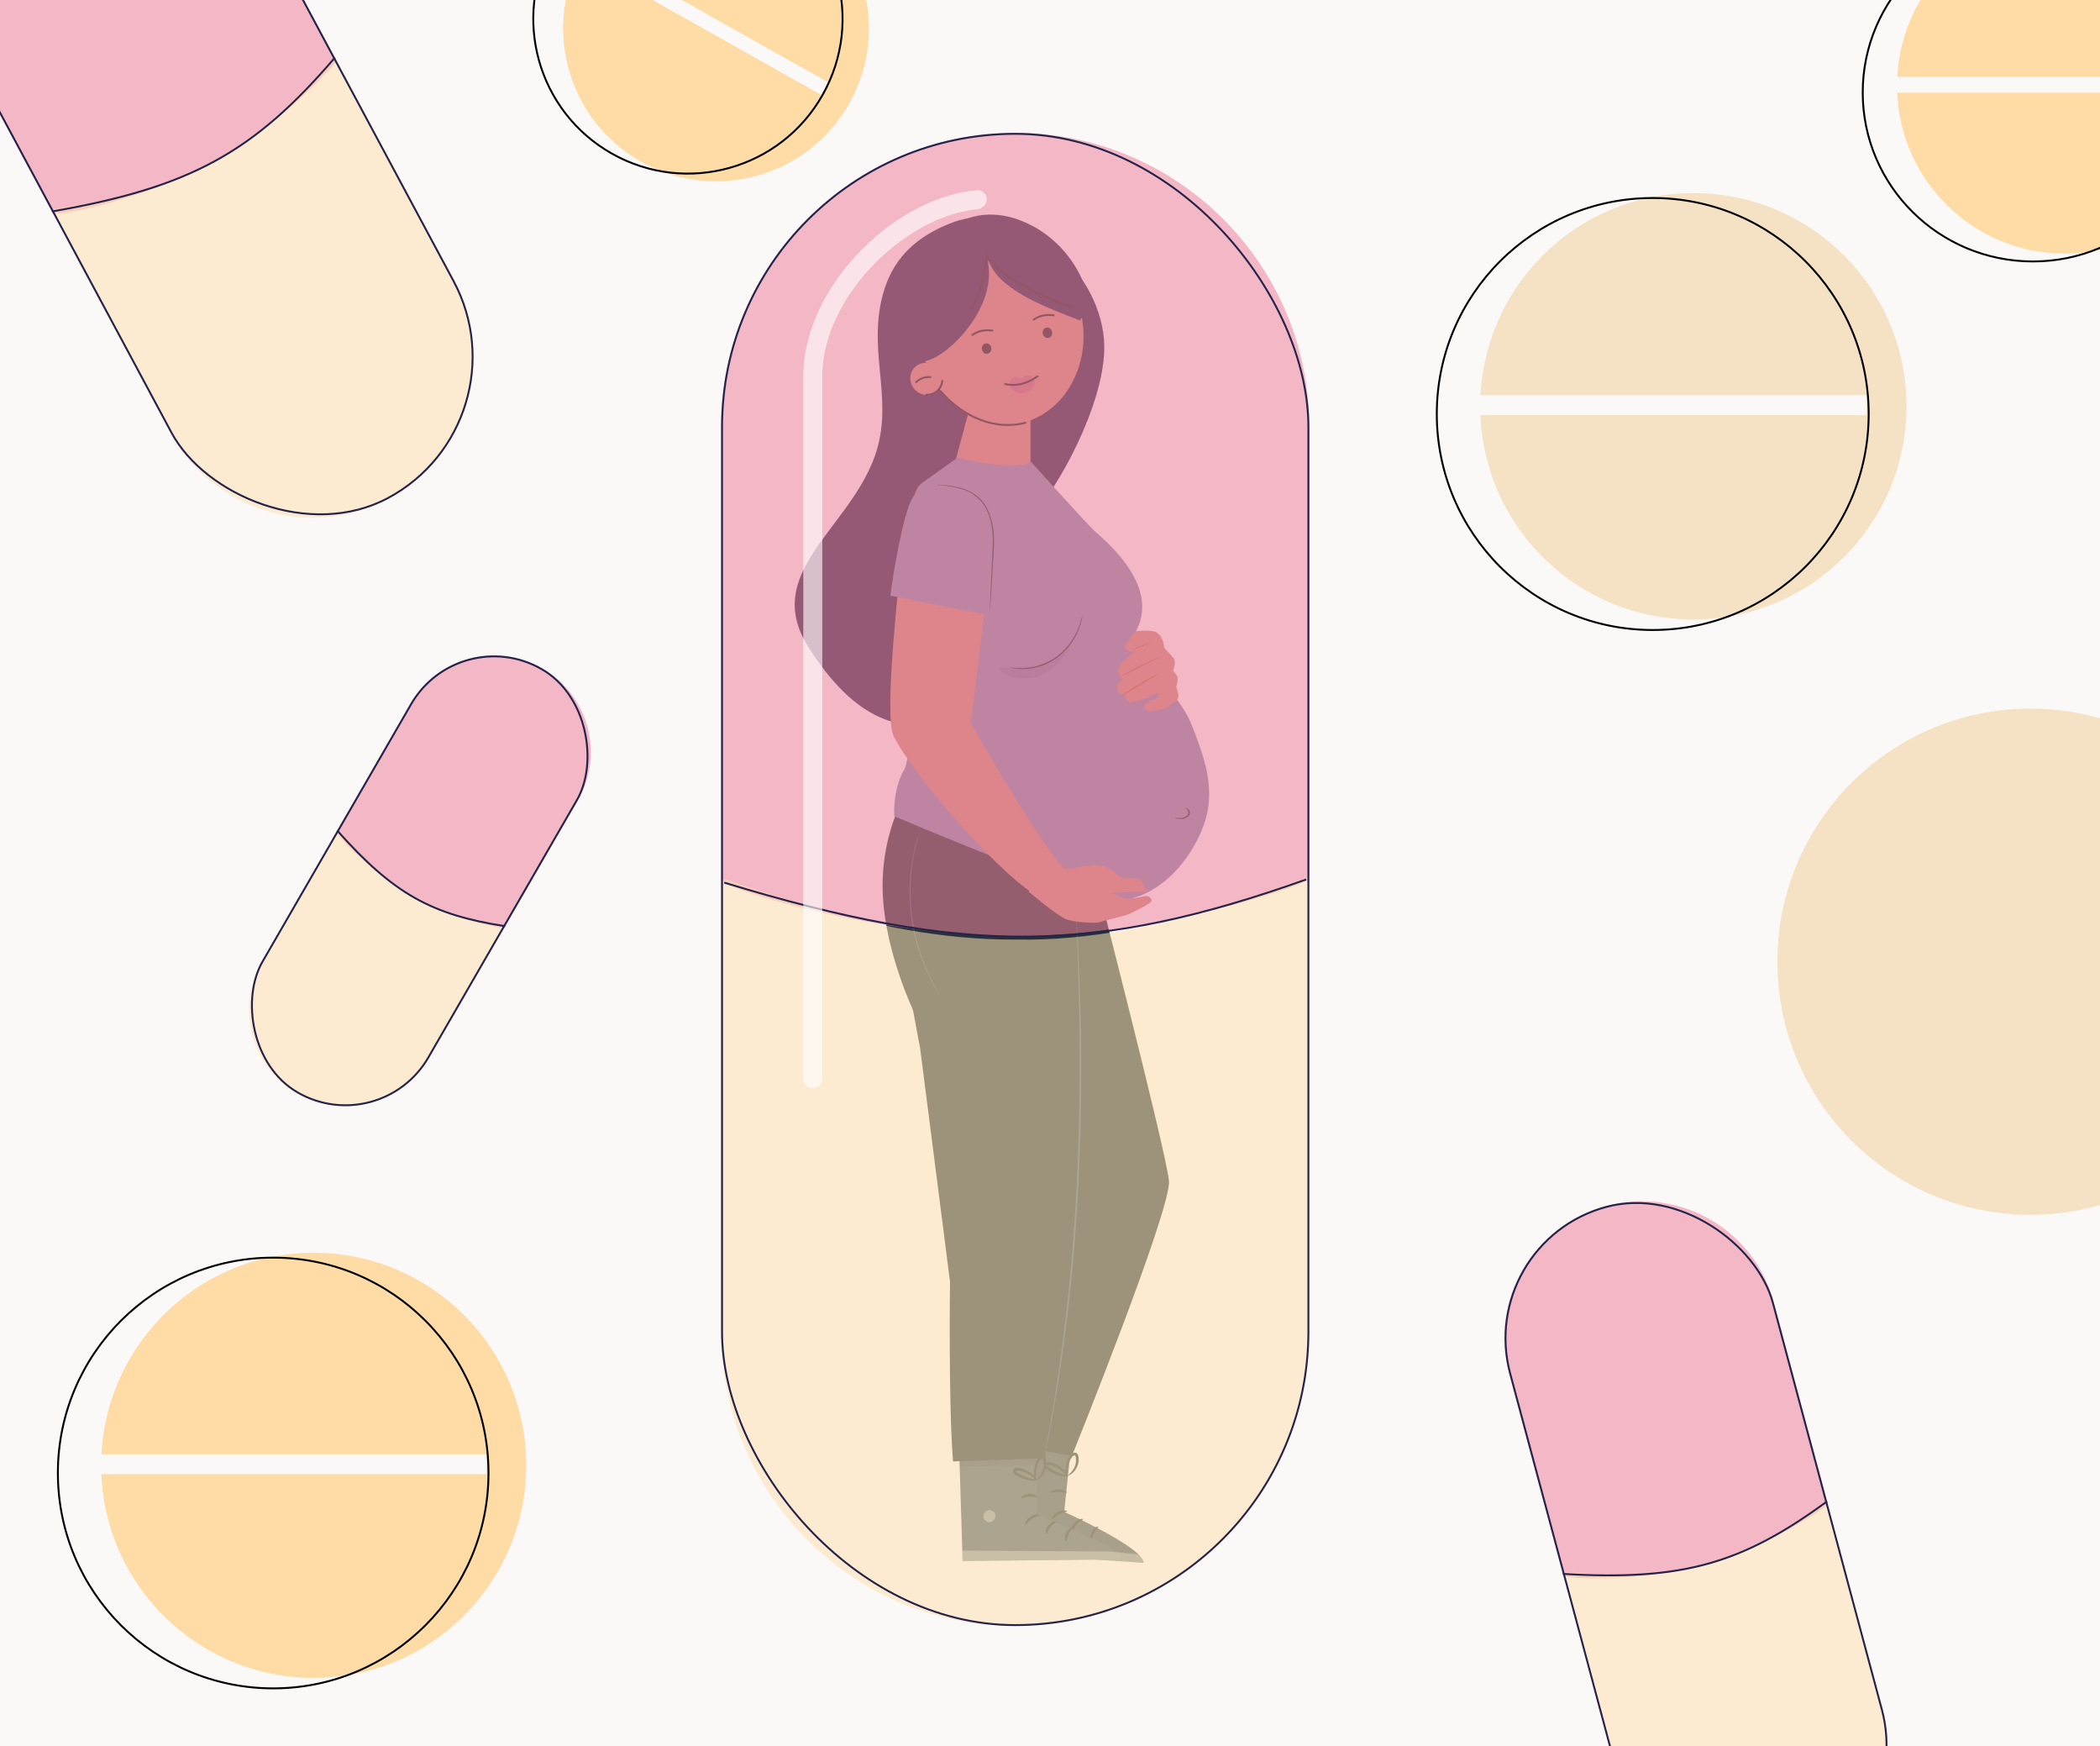 <svg width="332" height="276" viewBox="0 0 332 276" fill="none" xmlns="http://www.w3.org/2000/svg">
<rect x="0" y="0" width="332" height="276" fill="#333333" stroke="none"/>
<g clip-path="url(#clip0_4260_10274)">
<rect width="332" height="276" fill="#FBF8F8"/>
<path d="M137.985 72.934C141.64 63.938 137.212 56.384 139.413 47.171C140.49 42.667 143.092 37.925 150.79 35.09C160.414 31.546 173.625 41.845 174.541 53.751C175.174 61.984 168.613 75.059 163.638 81.012C160.191 85.816 158.298 91.813 161.154 96.651C164.724 102.698 161.037 110.258 150.821 113.66C142.648 116.381 135.115 113.802 127.828 102.321C120.541 90.841 133.417 84.179 137.985 72.934Z" fill="#2B2948"/>
<path d="M169.594 226.147L168.243 238.952C168.243 238.952 180.812 244.605 180.801 247L155.872 245.314L157.124 225.274L169.594 226.147Z" fill="#455A64"/>
<g opacity="0.3">
<path opacity="0.3" d="M169.594 226.147L168.243 238.952C168.243 238.952 180.812 244.605 180.801 247L155.872 245.314L157.124 225.274L169.594 226.147Z" fill="black"/>
</g>
<g opacity="0.6">
<path opacity="0.6" d="M160.632 237.354C160.39 237.41 160.177 237.553 160.034 237.755C159.89 237.958 159.825 238.206 159.852 238.452C159.9 238.699 160.041 238.918 160.245 239.064C160.449 239.21 160.702 239.272 160.951 239.238C161.208 239.173 161.433 239.017 161.585 238.799C161.736 238.581 161.804 238.315 161.775 238.051C161.699 237.799 161.528 237.586 161.299 237.458C161.069 237.33 160.798 237.296 160.544 237.365" fill="white"/>
</g>
<g opacity="0.6">
<path opacity="0.6" d="M155.895 245.313L156.098 243.297L179.923 245.665C179.923 245.665 181.022 246.214 180.824 247L155.895 245.313Z" fill="white"/>
</g>
<path d="M168.679 238.853C168.679 238.974 168.052 238.991 167.426 239.342C166.8 239.694 166.448 240.183 166.327 240.128C166.207 240.073 166.448 239.381 167.212 238.969C167.975 238.557 168.712 238.743 168.679 238.853Z" fill="#263238"/>
<path d="M171.217 240.111C171.217 240.232 170.7 240.402 170.25 240.891C169.799 241.38 169.646 241.913 169.525 241.902C169.404 241.891 169.371 241.193 169.942 240.6C170.514 240.007 171.222 240.023 171.217 240.111Z" fill="#263238"/>
<path d="M172.49 243.32C172.38 243.32 172.249 242.721 172.611 242.073C172.974 241.424 173.556 241.205 173.6 241.309C173.644 241.413 173.265 241.743 172.979 242.281C172.694 242.82 172.611 243.32 172.49 243.32Z" fill="#263238"/>
<path d="M168.655 235.903C168.594 236.008 168.05 235.805 167.358 235.805C166.666 235.805 166.117 235.986 166.062 235.876C166.007 235.766 166.551 235.371 167.364 235.382C168.177 235.393 168.721 235.81 168.655 235.903Z" fill="#263238"/>
<path d="M168.875 233.316C168.459 233.399 168.028 233.366 167.628 233.223C167.183 233.112 166.754 232.947 166.348 232.734C166.108 232.607 165.876 232.464 165.656 232.305C165.521 232.218 165.4 232.111 165.299 231.987C165.229 231.892 165.191 231.778 165.191 231.66C165.191 231.542 165.229 231.428 165.299 231.333C165.366 231.254 165.451 231.191 165.546 231.149C165.641 231.107 165.744 231.087 165.848 231.091C166.006 231.101 166.162 231.134 166.31 231.19C166.573 231.27 166.827 231.376 167.068 231.509C167.475 231.727 167.845 232.006 168.166 232.338C168.716 232.915 168.875 233.382 168.831 233.404C168.787 233.426 168.518 233.041 167.963 232.558C167.63 232.276 167.26 232.039 166.864 231.855C166.638 231.745 166.403 231.655 166.161 231.586C165.903 231.498 165.678 231.481 165.612 231.586C165.546 231.69 165.579 231.646 165.612 231.729C165.691 231.815 165.78 231.892 165.876 231.959C166.08 232.112 166.293 232.253 166.513 232.382C166.887 232.6 167.281 232.784 167.688 232.932C168.093 233.031 168.489 233.159 168.875 233.316Z" fill="#263238"/>
<path d="M168.707 233.475C168.493 233.105 168.407 232.675 168.46 232.25C168.468 231.786 168.558 231.327 168.723 230.893C168.822 230.637 168.945 230.39 169.091 230.157C169.17 229.997 169.289 229.86 169.436 229.759C169.583 229.658 169.754 229.596 169.932 229.581C170.042 229.591 170.148 229.633 170.235 229.701C170.323 229.769 170.389 229.861 170.426 229.965C170.483 230.115 170.516 230.272 170.525 230.432C170.549 230.713 170.53 230.997 170.47 231.273C170.369 231.735 170.156 232.165 169.849 232.525C169.3 233.14 168.8 233.25 168.795 233.206C168.789 233.162 169.196 232.937 169.613 232.344C169.852 232 170.013 231.608 170.086 231.196C170.119 230.955 170.119 230.711 170.086 230.47C170.086 230.207 169.976 229.987 169.877 230.004C169.778 230.02 169.531 230.179 169.415 230.383C169.278 230.592 169.158 230.812 169.058 231.042C168.891 231.434 168.782 231.849 168.734 232.272C168.674 232.997 168.795 233.464 168.707 233.475Z" fill="#263238"/>
<path d="M172.173 134.71C172.173 134.71 184.44 182.2 184.808 186.677C185.176 191.154 169.454 230.135 169.454 230.135L157.369 227.856C157.369 227.856 158.138 170.796 158.528 169.675C158.918 168.555 155.44 140.511 155.44 140.511L172.173 134.71Z" fill="#263238"/>
<path d="M164.042 226.746L163.91 239.617C163.91 239.617 176.957 244.077 177.16 246.462L152.187 246.72L151.572 227.026L164.042 226.746Z" fill="#455A64"/>
<g opacity="0.6">
<path opacity="0.6" d="M156.158 238.732C155.921 238.813 155.721 238.977 155.597 239.195C155.472 239.412 155.432 239.668 155.482 239.913C155.557 240.151 155.72 240.351 155.937 240.474C156.155 240.596 156.41 240.631 156.652 240.572C156.901 240.484 157.11 240.308 157.24 240.078C157.371 239.848 157.413 239.579 157.361 239.32C157.263 239.075 157.073 238.878 156.832 238.77C156.591 238.663 156.318 238.653 156.07 238.743" fill="white"/>
</g>
<g opacity="0.6">
<path opacity="0.6" d="M152.188 246.72V245.072L176.128 245.22C176.128 245.22 177.226 245.676 177.144 246.462L152.188 246.72Z" fill="white"/>
</g>
<path d="M164.312 239.474C164.312 239.6 163.702 239.672 163.114 240.078C162.526 240.485 162.219 241.007 162.103 240.957C161.988 240.908 162.153 240.205 162.878 239.721C163.603 239.238 164.339 239.37 164.312 239.474Z" fill="#263238"/>
<path d="M166.957 240.496C166.99 240.617 166.469 240.836 166.068 241.364C165.667 241.891 165.557 242.463 165.436 242.435C165.315 242.408 165.222 241.748 165.732 241.1C166.243 240.452 166.952 240.38 166.957 240.496Z" fill="#263238"/>
<path d="M168.531 243.594C168.422 243.622 168.235 243.017 168.531 242.342C168.828 241.666 169.388 241.386 169.443 241.49C169.498 241.595 169.152 241.952 168.922 242.512C168.691 243.072 168.652 243.578 168.531 243.594Z" fill="#263238"/>
<path d="M164.02 236.546C163.97 236.656 163.405 236.502 162.718 236.546C162.031 236.59 161.498 236.843 161.433 236.739C161.367 236.634 161.872 236.189 162.679 236.123C163.487 236.058 164.075 236.448 164.02 236.546Z" fill="#263238"/>
<g opacity="0.3">
<path opacity="0.3" d="M164.016 229.295L163.994 231.585L151.716 231.789L151.65 229.723L164.016 229.295Z" fill="black"/>
</g>
<path d="M163.998 233.948C163.588 234.061 163.155 234.061 162.746 233.948C162.293 233.88 161.85 233.756 161.427 233.58C161.176 233.476 160.932 233.354 160.697 233.217C160.555 233.142 160.425 233.045 160.312 232.932C160.234 232.846 160.185 232.737 160.172 232.622C160.159 232.506 160.183 232.39 160.241 232.289C160.302 232.199 160.383 232.125 160.479 232.073C160.575 232.022 160.681 231.994 160.79 231.992C160.949 231.986 161.109 232.004 161.262 232.047C161.532 232.104 161.795 232.187 162.048 232.294C162.473 232.474 162.868 232.719 163.218 233.019C163.811 233.541 164.02 233.992 163.982 234.019C163.943 234.047 163.635 233.684 163.031 233.256C162.68 233.01 162.3 232.809 161.9 232.657C161.665 232.57 161.425 232.502 161.18 232.454C160.911 232.393 160.686 232.393 160.631 232.514C160.576 232.635 160.631 232.58 160.664 232.651C160.748 232.733 160.842 232.803 160.944 232.86C161.162 232.994 161.388 233.115 161.619 233.223C162.012 233.404 162.42 233.549 162.839 233.657C163.232 233.727 163.619 233.824 163.998 233.948Z" fill="#263238"/>
<path d="M163.85 234.123C163.602 233.774 163.475 233.354 163.487 232.926C163.453 232.464 163.5 231.999 163.624 231.553C163.695 231.286 163.795 231.028 163.921 230.783C163.984 230.617 164.089 230.469 164.225 230.354C164.362 230.24 164.526 230.163 164.701 230.13C164.815 230.128 164.927 230.158 165.025 230.217C165.122 230.277 165.2 230.363 165.25 230.465C165.319 230.609 165.367 230.763 165.393 230.921C165.434 231.201 165.434 231.486 165.393 231.767C165.335 232.236 165.161 232.683 164.888 233.069C164.421 233.728 163.915 233.887 163.904 233.849C163.893 233.81 164.278 233.541 164.635 232.909C164.841 232.545 164.967 232.14 165.003 231.723C165.021 231.482 165.006 231.24 164.959 231.003C164.915 230.74 164.811 230.525 164.712 230.558C164.613 230.591 164.382 230.761 164.284 230.976C164.167 231.196 164.069 231.425 163.992 231.662C163.864 232.068 163.793 232.49 163.784 232.915C163.767 233.651 163.91 234.107 163.85 234.123Z" fill="#263238"/>
<path d="M143.696 131.639L171.756 132.414L167.729 182.343L165.23 230.471L150.672 230.981C149.931 221.692 150.194 202.619 150.194 202.619L149.151 194.417L145.448 165.528C145.168 164.303 144.135 158.178 143.075 153.272C142.471 150.454 141.581 146.801 141.394 145.609C140.839 142.071 143.696 131.639 143.696 131.639Z" fill="#263238"/>
<path d="M170.122 143.889C170.113 143.964 170.113 144.04 170.122 144.115C170.122 144.274 170.122 144.494 170.122 144.768C170.122 145.362 170.177 146.208 170.221 147.29C170.265 148.372 170.326 149.723 170.37 151.278C170.414 152.833 170.496 154.607 170.529 156.563C170.639 160.479 170.694 165.143 170.677 170.324C170.661 175.504 170.512 181.195 170.221 187.161C169.93 193.127 169.463 198.807 168.952 203.96C168.667 206.536 168.403 208.98 168.106 211.266C167.958 212.408 167.832 213.512 167.678 214.562C167.524 215.611 167.376 216.638 167.233 217.605C166.969 219.544 166.656 221.291 166.409 222.824C166.162 224.356 165.925 225.68 165.722 226.757C165.519 227.834 165.376 228.658 165.272 229.24C165.228 229.515 165.189 229.729 165.162 229.888C165.146 229.961 165.137 230.034 165.134 230.108C165.162 230.039 165.183 229.967 165.195 229.894L165.332 229.251C165.448 228.669 165.612 227.839 165.832 226.779C166.052 225.719 166.304 224.389 166.563 222.851C166.821 221.313 167.156 219.555 167.436 217.638C167.583 216.668 167.736 215.653 167.898 214.595C168.057 213.534 168.189 212.43 168.343 211.299C168.667 209.019 168.925 206.569 169.21 203.992C169.76 198.84 170.199 193.154 170.507 187.183C170.815 181.211 170.913 175.509 170.941 170.329C170.968 165.149 170.864 160.479 170.732 156.563C170.683 154.607 170.595 152.833 170.529 151.278C170.463 149.723 170.397 148.383 170.331 147.29C170.265 146.197 170.216 145.362 170.183 144.774C170.183 144.494 170.144 144.279 170.133 144.12C170.122 143.961 170.122 143.889 170.122 143.889Z" fill="#455A64"/>
<path d="M150.773 73.86L153.811 62.623L162.922 64.142V73.86H150.773Z" fill="#C78976"/>
<path d="M142.09 127.617L160.665 132.882C166.108 133.216 178.41 134.039 178.41 134.039L171.626 141.757L154.06 157.988L144.398 159.745C144.398 159.745 140.085 150.731 139.587 141.757C139.307 136.91 140.164 132.064 142.09 127.617Z" fill="#263238"/>
<path d="M148.646 157.381C148.61 157.295 148.567 157.212 148.52 157.132L148.128 156.436C148.039 156.285 147.945 156.119 147.841 155.938C147.736 155.758 147.639 155.549 147.528 155.333C147.311 154.893 147.035 154.406 146.782 153.837C146.658 153.556 146.528 153.26 146.39 152.953C146.252 152.647 146.14 152.315 146.017 151.98C145.745 151.31 145.517 150.57 145.271 149.799C144.253 146.42 143.821 142.902 143.992 139.387C144.047 138.58 144.085 137.812 144.193 137.098C144.241 136.738 144.271 136.377 144.331 136.067C144.391 135.757 144.447 135.422 144.503 135.119C144.596 134.513 144.745 133.976 144.853 133.5C144.913 133.266 144.958 133.042 145.014 132.841C145.069 132.639 145.125 132.458 145.174 132.293C145.263 131.975 145.338 131.723 145.39 131.532C145.421 131.444 145.442 131.353 145.454 131.261C145.415 131.345 145.382 131.43 145.353 131.517L145.103 132.271C145.047 132.437 144.987 132.631 144.924 132.815C144.861 132.999 144.812 133.241 144.749 133.475C144.629 133.951 144.469 134.488 144.376 135.094C144.32 135.397 144.256 135.714 144.193 136.042C144.13 136.37 144.096 136.72 144.044 137.08C143.928 137.801 143.887 138.569 143.824 139.38C143.74 141.145 143.8 142.913 144.003 144.669C144.233 146.421 144.607 148.152 145.122 149.846C145.375 150.625 145.607 151.364 145.89 152.034C146.028 152.369 146.14 152.701 146.285 153.008L146.692 153.891C146.938 154.46 147.222 154.943 147.438 155.38C147.554 155.596 147.658 155.802 147.766 155.982L148.068 156.472L148.494 157.15C148.535 157.232 148.586 157.31 148.646 157.381Z" fill="#455A64"/>
<path d="M170.514 142.195C170.762 142.12 170.997 142.008 171.212 141.865C172.289 141.251 173.3 140.529 174.23 139.711C174.435 139.554 174.615 139.369 174.766 139.16C174.728 139.118 173.838 139.872 172.664 140.705C171.491 141.538 170.488 142.158 170.514 142.195Z" fill="#455A64"/>
<path d="M178.224 101.712C178.224 101.712 186.336 109.367 188.364 114.501C190.393 119.635 192.314 124.744 190.336 130.321C188.688 134.912 184.669 140.697 178.364 142.149C174.263 143.098 141.378 129.001 141.378 129.001C141.378 129.001 141.055 124.87 142.98 121.587C144.671 118.711 144.595 86.569 144.552 78.857C144.55 78.344 144.671 77.839 144.905 77.384C145.139 76.928 145.478 76.536 145.895 76.239L151.393 72.342C151.393 72.342 155.936 73.557 159.884 73.557C163.832 73.557 162.668 72.629 162.668 72.629C162.668 72.629 171.502 82.477 173.103 83.973C174.705 85.468 185.168 93.799 178.224 101.712Z" fill="#8387AB"/>
<path d="M159.58 105.491C159.58 105.491 159.63 105.514 159.73 105.54C159.831 105.566 159.981 105.604 160.178 105.634C160.729 105.724 161.287 105.762 161.845 105.747C163.707 105.704 165.517 105.096 167.057 103.997C168.596 102.898 169.799 101.355 170.52 99.554C170.741 99.016 170.913 98.457 171.032 97.884C171.078 97.681 171.096 97.509 171.114 97.415C171.123 97.359 171.123 97.302 171.114 97.246C171.114 97.246 171.053 97.468 170.949 97.865C170.804 98.424 170.617 98.971 170.388 99.498C169.648 101.253 168.455 102.756 166.942 103.836C165.43 104.916 163.659 105.529 161.831 105.608C161.278 105.636 160.724 105.62 160.174 105.559C159.978 105.524 159.779 105.501 159.58 105.491Z" fill="#263238"/>
<g opacity="0.3">
<path opacity="0.3" d="M169.576 101.661C168.374 103.761 166.75 105.739 164.524 106.713C162.297 107.688 159.413 107.395 157.851 105.544C157.851 105.544 161.319 105.479 163.39 105.244C165.462 105.01 168.544 103.476 169.569 101.661" fill="black"/>
</g>
<path d="M185.699 129.192C185.699 129.192 185.869 129.357 186.314 129.414C186.607 129.459 186.914 129.444 187.193 129.371C187.473 129.298 187.712 129.172 187.879 129.008C188.046 128.844 188.133 128.651 188.129 128.454C188.124 128.257 188.028 128.065 187.853 127.905C187.596 127.658 187.306 127.604 187.301 127.619C187.296 127.635 187.514 127.73 187.698 127.965C187.821 128.111 187.883 128.276 187.878 128.443C187.873 128.61 187.801 128.773 187.669 128.916C187.516 129.049 187.313 129.155 187.08 129.222C186.847 129.289 186.591 129.316 186.338 129.3C186.122 129.273 185.908 129.237 185.699 129.192Z" fill="#263238"/>
<path d="M183.971 101.808C183.971 101.668 183.625 100.328 182.745 99.906C181.866 99.483 179.461 99.772 179.461 99.772L177.768 102.179C177.768 102.179 177.966 103.204 179.364 102.938C179.364 102.938 176.688 105.026 176.789 105.97C176.814 106.242 176.891 106.505 177.016 106.744C177.14 106.983 177.309 107.192 177.512 107.358C177.512 107.358 176.259 108.132 176.671 109.083C176.771 109.344 176.954 109.557 177.189 109.686C177.423 109.815 177.692 109.851 177.948 109.787C177.948 109.787 177.751 111.29 179.277 110.96C180.804 110.631 183.047 109.501 183.047 109.501C183.08 109.618 183.089 109.742 183.073 109.863C183.058 109.984 183.018 110.1 182.957 110.203C182.896 110.306 182.815 110.394 182.719 110.461C182.624 110.528 182.516 110.572 182.403 110.59C181.857 110.721 181.349 110.993 180.925 111.382C180.925 111.382 180.831 112.585 181.839 112.415C182.846 112.245 183.791 112.323 184.698 111.641C185.604 110.96 186.473 110.708 186.279 109.731C186.085 108.754 185.933 108.58 185.933 108.58C185.933 108.58 186.477 107.276 185.954 106.625L185.431 105.97C185.431 105.97 186.099 104.696 185.487 103.963C184.874 103.23 184.075 102.416 184.075 102.416L183.971 101.808Z" fill="#C78976"/>
<path d="M177.197 106.965C177.509 106.839 177.808 106.692 178.093 106.525C178.637 106.239 179.384 105.859 180.223 105.426C181.062 104.993 181.828 104.643 182.384 104.38C182.694 104.253 182.992 104.102 183.271 103.927C182.943 104.01 182.626 104.121 182.323 104.261C181.749 104.497 180.967 104.847 180.125 105.26C179.282 105.672 178.542 106.092 178.017 106.405C177.721 106.565 177.446 106.752 177.197 106.965Z" fill="#BF654E"/>
<path d="M177.197 110.002C178.251 109.488 179.28 108.912 180.28 108.275C181.308 107.699 182.306 107.058 183.271 106.357C182.216 106.865 181.186 107.442 180.188 108.084C179.16 108.658 178.162 109.299 177.197 110.002Z" fill="#BF654E"/>
<path d="M179.018 102.713C179.562 102.569 180.084 102.385 180.577 102.163C181.099 101.978 181.594 101.755 182.055 101.498C181.51 101.64 180.986 101.824 180.491 102.045C179.97 102.229 179.476 102.453 179.018 102.713Z" fill="#BF654E"/>
<path d="M142.366 88.936C142.467 86.507 142.976 81.331 145.633 78.395C148.824 74.882 152.585 75.231 154.988 79.316C157.438 83.48 156.295 87.806 156.473 89.875L153.5 114.243C153.5 114.243 166.249 137.01 169.908 138.82L164.1 141.588C159.856 139.839 145.397 124.212 141.317 116.417C139.625 113.2 142.264 91.369 142.366 88.936Z" fill="#C78976"/>
<path d="M156.318 97.246L140.752 94.137C140.752 94.137 142.034 84.484 143.747 79.793C145.082 76.143 149.226 74.772 149.226 74.772L156.07 78.857C156.07 78.857 157.24 84.349 157.147 89.375C157.054 94.4 156.318 97.246 156.318 97.246Z" fill="#8387AB"/>
<path d="M148.041 76.603C148.126 76.626 148.213 76.64 148.3 76.645L149.044 76.73C149.952 76.825 150.852 76.988 151.736 77.217C153.054 77.536 154.241 78.253 155.137 79.269C156.119 80.434 156.684 82.075 156.873 83.829C157.062 85.583 156.873 87.273 156.827 88.806L156.631 92.882C156.582 94.025 156.543 94.959 156.515 95.628C156.515 95.942 156.508 96.191 156.494 96.376C156.486 96.463 156.486 96.551 156.494 96.639C156.514 96.553 156.524 96.466 156.526 96.379C156.526 96.19 156.561 95.944 156.582 95.632C156.624 94.966 156.684 94.032 156.757 92.885C156.831 91.739 156.904 90.343 156.992 88.81C157.08 87.277 157.269 85.59 157.052 83.808C156.834 82.026 156.28 80.356 155.264 79.164C154.782 78.604 154.202 78.137 153.553 77.785C152.989 77.48 152.389 77.244 151.768 77.084C150.875 76.861 149.965 76.716 149.047 76.649C148.721 76.621 148.472 76.607 148.3 76.596C148.214 76.591 148.127 76.594 148.041 76.603Z" fill="#263238"/>
<path d="M181.176 140.914C181.176 140.914 180.797 138.668 179.431 138.773C178.064 138.878 177.901 138.976 177.03 138.517C176.159 138.059 175.614 136.768 173.316 136.729C171.019 136.691 168.732 137.699 167.422 137.191L162.617 140.914C162.617 140.914 167.039 144.686 168.459 145.249C169.879 145.812 173.263 145.949 173.809 145.76C174.354 145.571 178.057 144.686 178.45 144.483C178.843 144.28 181.99 142.852 182.051 142.383C182.111 141.914 181.484 141.516 181.035 141.621C180.585 141.726 178.238 142.32 177.14 141.754C176.693 141.488 176.218 141.271 175.724 141.106L181.176 140.914Z" fill="#C78976"/>
<path d="M161.36 66.887C154.421 68.41 147.466 63.201 145.824 55.252C144.182 47.303 148.476 39.624 155.414 38.102C162.352 36.579 169.308 41.788 170.949 49.737C172.591 57.686 168.298 65.364 161.36 66.887Z" fill="#C78976"/>
<path d="M148.647 61.757C151.085 64.686 156.169 68.367 162.232 66.791" stroke="#222222" stroke-width="0.3" stroke-miterlimit="10"/>
<path d="M162.293 59.342L162.538 59.346C163.285 59.357 163.778 60.224 163.436 60.926L163.237 61.333C163.065 61.686 162.752 61.93 162.384 61.998L161.514 62.159C161.218 62.214 160.909 62.154 160.642 61.99L160.137 61.681C159.472 61.273 159.387 60.28 159.977 59.797L160.039 59.746C160.294 59.537 160.638 59.495 160.942 59.635L161.238 59.771C161.468 59.878 161.731 59.798 161.866 59.58C161.961 59.428 162.12 59.339 162.293 59.342Z" fill="#BD6D77"/>
<path d="M164.131 59.402C163.139 60.129 161.443 61.065 159.424 60.788C159.207 60.769 158.997 60.717 158.788 60.664" stroke="#222222" stroke-width="0.3" stroke-miterlimit="10"/>
<ellipse rx="0.76" ry="0.822" transform="matrix(-0.867 0.499 0.443 0.896 165.596 52.588)" fill="#222222"/>
<ellipse rx="0.76" ry="0.822" transform="matrix(-0.867 0.499 0.443 0.896 155.981 55.097)" fill="#222222"/>
<path d="M157.018 52.263C156.268 52.148 155.062 52.108 153.976 52.774C153.856 52.84 153.749 52.921 153.643 53.002" stroke="#222222" stroke-width="0.3" stroke-miterlimit="10"/>
<path d="M166.699 49.85C165.949 49.735 164.743 49.695 163.658 50.361C163.537 50.427 163.431 50.508 163.324 50.589" stroke="#222222" stroke-width="0.3" stroke-miterlimit="10"/>
<path d="M146.332 62.408C144.938 62.29 143.857 61.064 143.917 59.67C143.978 58.276 145.157 57.241 146.55 57.359C147.944 57.476 149.025 58.702 148.965 60.096C148.905 61.49 147.726 62.525 146.332 62.408Z" fill="#C78976"/>
<path d="M146.344 62.383C147.751 62.507 148.916 61.465 148.975 60.086" stroke="#222222" stroke-width="0.3" stroke-miterlimit="10"/>
<path d="M147.206 59.615C146.903 59.578 146.355 59.544 145.775 59.778C145.281 59.97 144.961 60.284 144.745 60.503" stroke="#222222" stroke-width="0.3" stroke-miterlimit="10"/>
<path d="M171.558 48.319C171.253 48.535 172.104 48.97 170.717 50.64C164.389 48.246 160.88 46.611 158.241 44.135C156.324 42.337 156.007 39.902 156.281 41.95C157.281 49.507 148.907 57.195 145.884 57.084C144.502 57.023 144.179 56.783 143.177 55.381C139.817 50.687 143.078 40.25 150.395 35.77C151.476 35.113 155.293 32.667 160.992 34.713C169.937 37.942 172.944 47.356 171.558 48.319Z" fill="#2B2948"/>
<path d="M169.451 48.544C165.783 47.311 157.953 43.931 155.98 40.285C155.803 42.32 155.033 46.887 153.366 48.874" stroke="#222222" stroke-width="0.3"/>
<path d="M114 67.5C114 41.819 134.819 21 160.5 21C186.181 21 207 41.819 207 67.5V139C207 139.5 184.079 147.83 160.5 148C139 148 114 140.5 114 139V67.5Z" fill="#EE819B" fill-opacity="0.55"/>
<path d="M207 210.5C207 236.181 186.181 257 160.5 257C134.819 257 114 236.181 114 210.5L114 139C114 137.986 136.922 148.67 160.5 148.5C184.5 149 207 137.5 207 139L207 210.5Z" fill="#FFE0B0" fill-opacity="0.55"/>
<rect x="114.15" y="21.15" width="92.7" height="235.7" rx="46.35" stroke="#24234A" stroke-width="0.3"/>
<path d="M114.5 139.5C152.73 151.153 173.392 150.78 206.5 139" stroke="#24234A" stroke-width="0.3"/>
<path d="M64.903 111.158C69.099 103.891 78.428 101.422 85.74 105.644C93.052 109.866 95.578 119.179 91.383 126.446L79.702 146.678C79.62 146.819 71.733 145.408 64.992 141.581C58.87 138.046 52.977 131.814 53.222 131.39L64.903 111.158Z" fill="#EE819B" fill-opacity="0.55"/>
<path d="M67.95 167.032C63.677 174.433 54.285 177.011 46.973 172.789C39.661 168.567 37.197 159.145 41.47 151.744L53.367 131.139C53.536 130.846 58.284 137.693 65.026 141.52C71.776 145.61 80.096 145.994 79.846 146.427L67.95 167.032Z" fill="#FFE0B0" fill-opacity="0.55"/>
<rect x="72.555" y="98.205" width="30.276" height="77.232" rx="15.138" transform="rotate(30 72.555 98.205)" stroke="#24234A" stroke-width="0.3"/>
<path d="M53.3 131.256C62.192 141.266 68.207 144.583 79.87 146.387" stroke="#24234A" stroke-width="0.3"/>
<path d="M-10.049 -0.646C-16.649 -12.964 -11.953 -28.333 0.441 -34.974C12.835 -41.616 28.234 -37.015 34.834 -24.697L53.211 9.596C53.339 9.836 44.418 19.759 33.082 25.938C22.706 31.498 8.713 34.366 8.328 33.647L-10.049 -0.646Z" fill="#F4B7C5"/>
<path d="M71.697 44.097C78.42 56.642 73.822 72.195 61.428 78.837C49.034 85.478 33.537 80.693 26.814 68.148L8.099 33.222C7.833 32.726 21.692 32.017 33.027 25.837C44.74 19.874 52.589 8.438 52.982 9.171L71.697 44.097Z" fill="#FFE0B0" fill-opacity="0.55"/>
<rect x="-21.797" y="-22.888" width="50.621" height="128.821" rx="25.31" transform="rotate(-28.185 -21.797 -22.888)" stroke="#24234A" stroke-width="0.3"/>
<path d="M8.207 33.42C30.179 29.625 40.153 24.025 52.947 9.104" stroke="#24234A" stroke-width="0.3"/>
<path d="M238.57 216.999C235.494 205.518 242.366 193.701 253.919 190.605C265.472 187.509 277.331 194.308 280.408 205.789L288.973 237.755C289.033 237.979 279.719 244.466 269.132 247.384C259.46 249.976 247.315 249.636 247.136 248.965L238.57 216.999Z" fill="#F4B7C5"/>
<path d="M297.59 269.914C300.724 281.607 293.898 293.596 282.345 296.692C270.792 299.787 258.887 292.817 255.753 281.124L247.03 248.568C246.906 248.106 258.521 250.208 269.108 247.288C279.965 244.623 288.684 236.675 288.867 237.358L297.59 269.914Z" fill="#FFE0B0" fill-opacity="0.55"/>
<rect x="233.184" y="196.316" width="43.013" height="109.529" rx="21.506" transform="rotate(-15 233.184 196.316)" stroke="#24234A" stroke-width="0.3"/>
<path d="M247.08 248.754C266.013 249.874 275.36 247.171 288.851 237.296" stroke="#24234A" stroke-width="0.3"/>
<path fill-rule="evenodd" clip-rule="evenodd" d="M267.714 97.91C286.323 97.91 301.408 82.824 301.408 64.216C301.408 45.607 286.323 30.521 267.714 30.521C249.694 30.521 234.978 44.668 234.065 62.461H295.093V65.62H234.049C234.785 83.577 249.576 97.91 267.714 97.91Z" fill="#F5E1C3"/>
<path fill-rule="evenodd" clip-rule="evenodd" d="M326.459 40.084C341.118 40.084 353.001 28.201 353.001 13.542C353.001 -1.117 341.118 -13 326.459 -13C312.264 -13 300.671 -1.857 299.952 12.16H348.024V14.648H299.939C300.519 28.794 312.171 40.084 326.459 40.084Z" fill="#FFDBA6"/>
<circle cx="261.289" cy="65.434" r="34.139" stroke="black" stroke-width="0.3"/>
<path d="M348.306 14.621C348.306 29.367 336.26 41.324 321.397 41.324C306.534 41.324 294.488 29.367 294.488 14.621C294.488 -0.125 306.534 -12.082 321.397 -12.082C336.26 -12.082 348.306 -0.125 348.306 14.621Z" stroke="black" stroke-width="0.3"/>
<path fill-rule="evenodd" clip-rule="evenodd" d="M49.595 265.192C68.15 265.192 83.191 250.151 83.191 231.596C83.191 213.042 68.15 198 49.595 198C31.627 198 16.954 212.105 16.044 229.846H76.894V232.996H16.027C16.761 250.901 31.509 265.192 49.595 265.192Z" fill="#FFDBA6"/>
<circle cx="43.189" cy="232.811" r="34.039" stroke="black" stroke-width="0.3"/>
<path fill-rule="evenodd" clip-rule="evenodd" d="M101.354 25.554C112.989 32.098 127.725 27.971 134.269 16.337C140.813 4.702 136.687 -10.034 125.052 -16.578C113.786 -22.915 99.61 -19.246 92.782 -8.443L130.937 13.018L129.826 14.993L91.661 -6.473C85.806 5.013 90.014 19.175 101.354 25.554Z" fill="#FFDBA6"/>
<circle cx="108.757" cy="2.99" r="24.446" transform="rotate(29.356 108.757 2.99)" stroke="black" stroke-width="0.3"/>
<circle cx="321" cy="152" r="40" fill="#F5E1C3"/>
<path fill-rule="evenodd" clip-rule="evenodd" d="M136.508 39.183C141.597 34.154 148.18 30.561 154.502 30.06C155.328 29.995 156 30.672 156 31.5C156 32.328 155.327 32.994 154.503 33.071C149.154 33.572 143.307 36.682 138.617 41.317C133.493 46.38 130 53.019 130 59.5V170.5C130 171.328 129.328 172 128.5 172C127.672 172 127 171.328 127 170.5V59.5C127 51.981 131.007 44.62 136.508 39.183Z" fill="white" fill-opacity="0.62"/>
</g>
<defs>
<clipPath id="clip0_4260_10274">
<rect width="332" height="276" fill="white"/>
</clipPath>
</defs>
</svg>
